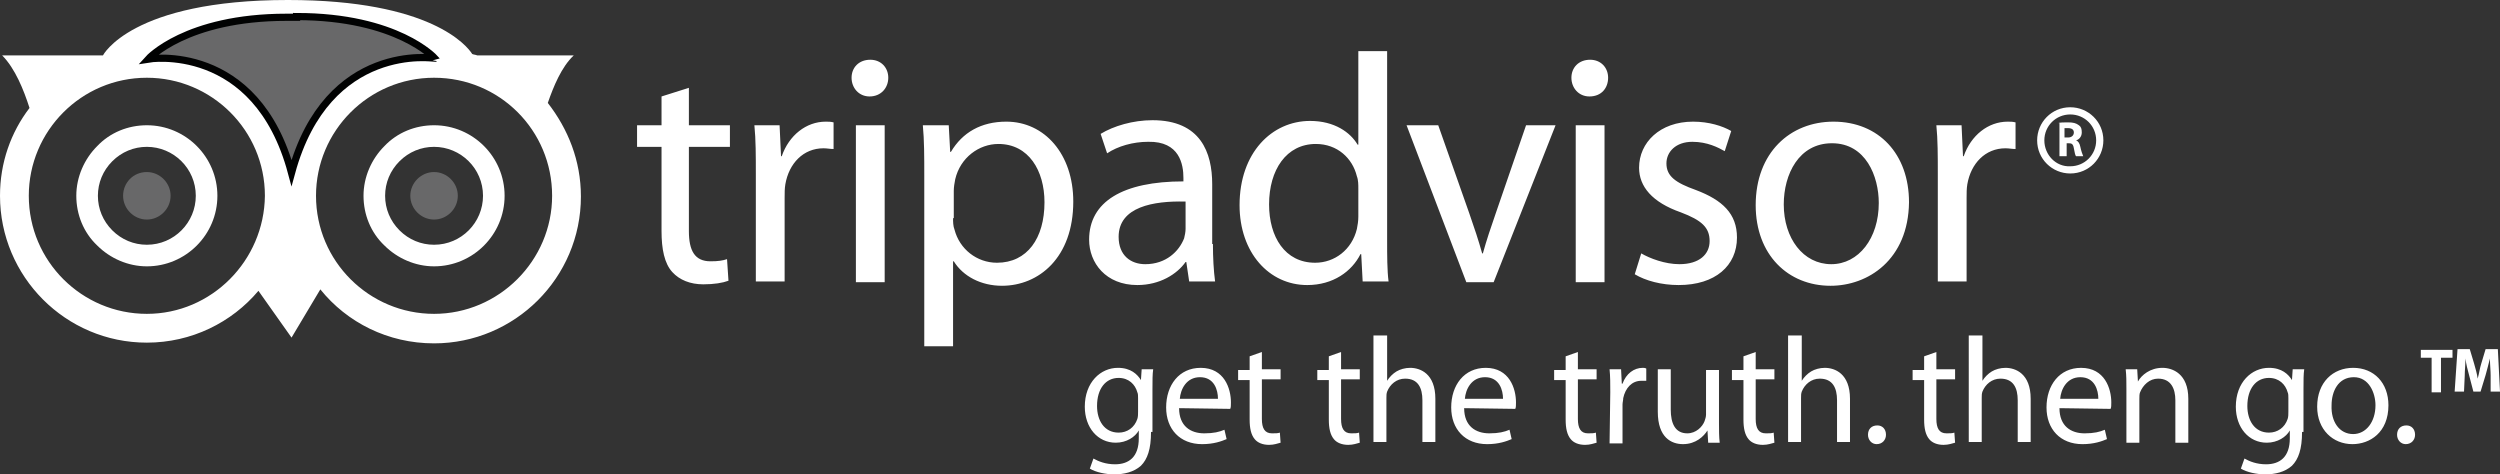 <svg version="1.1" id="Layer_1" xmlns="http://www.w3.org/2000/svg" x="0" y="0" viewBox="0 0 347.3 65.9" xml:space="preserve"><rect x="0" y="0" width="347.3" height="65.9" fill="#333333" stroke="none"/><style>.st1{fill:#fff}</style><path d="M17.1 27.2c0 1.8 1.5 3.3 3.3 3.3 1.8 0 3.3-1.5 3.3-3.3 0-1.8-1.5-3.3-3.3-3.3-1.9 0-3.3 1.5-3.3 3.3zm39.9 0c0 1.8 1.5 3.3 3.3 3.3 1.8 0 3.3-1.5 3.3-3.3 0-1.8-1.5-3.3-3.3-3.3-1.8 0-3.3 1.5-3.3 3.3z" fill="#686869"/><path class="st1" d="M13.5 20.3c-1.8 1.8-2.9 4.3-2.9 6.9 0 2.6 1 5.1 2.9 6.9 1.8 1.8 4.3 2.9 6.9 2.9 5.4 0 9.8-4.4 9.8-9.8s-4.4-9.8-9.8-9.8c-2.6 0-5.1 1-6.9 2.9zM15.6 32c-1.3-1.3-2-3-2-4.8 0-1.8.7-3.5 2-4.8 1.3-1.3 3-2 4.8-2 3.7 0 6.8 3 6.8 6.8 0 3.7-3 6.8-6.8 6.8-1.8 0-3.5-.7-4.8-2zm37.8-11.7c-1.8 1.8-2.9 4.3-2.9 6.9 0 2.6 1 5.1 2.9 6.9 1.8 1.8 4.3 2.9 6.9 2.9 5.4 0 9.8-4.4 9.8-9.8s-4.4-9.8-9.8-9.8c-2.6 0-5.1 1-6.9 2.9zM55.5 32c-1.3-1.3-2-3-2-4.8 0-1.8.7-3.5 2-4.8 1.3-1.3 3-2 4.8-2 3.7 0 6.8 3 6.8 6.8 0 3.7-3 6.8-6.8 6.8-1.8 0-3.5-.7-4.8-2z"/><path d="M60.3 10.8c-9 0-16.4 7.3-16.4 16.4 0 9 7.3 16.4 16.4 16.4s16.4-7.3 16.4-16.4c0-9-7.4-16.4-16.4-16.4zm-39.9 0c-9 0-16.4 7.3-16.4 16.4 0 9 7.3 16.4 16.4 16.4 9 0 16.4-7.3 16.4-16.4-.1-9-7.4-16.4-16.4-16.4z" fill="none"/><path class="st1" d="M76.1 14.3c.8-2.3 1.9-5 3.6-6.6H66.3c-.2-.1-.5-.1-.7-.2C64.9 6.4 59.9 0 40 0 18.2 0 14.3 7.7 14.3 7.7H.3c1.8 1.8 3 4.8 3.8 7.3C1.5 18.4 0 22.6 0 27.2c0 11.2 9.1 20.4 20.4 20.4 6.2 0 11.8-2.8 15.5-7.2l4.6 6.5 4-6.7c3.7 4.6 9.4 7.5 15.8 7.5 11.2 0 20.4-9.1 20.4-20.4 0-5-1.8-9.4-4.6-13zM20.4 43.6c-9 0-16.4-7.3-16.4-16.4 0-9 7.3-16.4 16.4-16.4 9 0 16.4 7.3 16.4 16.4-.1 9-7.4 16.4-16.4 16.4zm39.9 0c-9 0-16.4-7.3-16.4-16.4 0-9 7.3-16.4 16.4-16.4s16.4 7.3 16.4 16.4c0 9-7.4 16.4-16.4 16.4z"/><path d="M41.2 2.3c14 0 19.2 5.8 19.2 5.8S45.5 5.7 40.5 24C35.6 5.7 20.6 8.2 20.6 8.2s5.2-5.8 19.2-5.8h1.4z" fill="#686869" stroke="#010202"/><path class="st1" d="M95.7 12.2v5.2h5.7v3h-5.7v11.7c0 2.7.8 4.2 3 4.2 1.1 0 1.7-.1 2.3-.3l.2 3c-.8.3-2 .5-3.5.5-1.8 0-3.3-.6-4.3-1.7-1.1-1.2-1.5-3.2-1.5-5.7V20.4h-3.4v-3h3.4v-4l3.8-1.2zm9.3 12c0-2.6 0-4.8-.2-6.8h3.5l.2 4.3h.1c1-2.9 3.4-4.8 6.1-4.8.4 0 .7 0 1.1.1v3.7c-.5 0-.9-.1-1.4-.1-2.8 0-4.8 2.1-5.3 5-.1.6-.1 1.2-.1 1.9v11.6h-4V24.2zm15.8-10.8c-1.5 0-2.5-1.2-2.5-2.6s1-2.5 2.6-2.5c1.5 0 2.5 1.1 2.5 2.5s-1 2.6-2.6 2.6zm-1.9 25.8V17.4h4v21.8h-4zm9.5-14.7c0-2.8 0-5-.2-7.1h3.6l.2 3.7h.1c1.6-2.7 4.2-4.2 7.7-4.2 5.3 0 9.3 4.5 9.3 11.1 0 7.8-4.8 11.7-9.9 11.7-2.9 0-5.4-1.3-6.7-3.4h-.1v11.8h-4V24.5zm4 5.8c0 .5 0 1.1.2 1.6.7 2.7 3.1 4.6 5.9 4.6 4.2 0 6.6-3.4 6.6-8.4 0-4.4-2.2-8.1-6.4-8.1-2.7 0-5.3 1.9-6 4.9-.1.5-.2 1.1-.2 1.6v3.8zm36.1 3.6c0 1.9.1 3.7.3 5.2h-3.6l-.4-2.7h-.1c-1.2 1.7-3.6 3.2-6.7 3.2-4.4 0-6.7-3.1-6.7-6.3 0-5.3 4.7-8.1 13.1-8.1v-.5c0-1.8-.5-5.1-4.9-5-2.1 0-4.2.6-5.7 1.6l-.9-2.7c1.8-1.1 4.5-1.9 7.2-1.9 6.7 0 8.3 4.5 8.3 8.9v8.3zm-3.9-5.9c-4.3-.1-9.2.7-9.2 4.9 0 2.6 1.7 3.8 3.7 3.8 2.9 0 4.7-1.8 5.4-3.6.1-.4.2-.9.2-1.3V28zm28.1-20.8v26.3c0 1.9 0 4.1.2 5.6h-3.6l-.2-3.8h-.1c-1.2 2.4-3.8 4.3-7.4 4.3-5.3 0-9.4-4.5-9.4-11.1 0-7.3 4.5-11.7 9.8-11.7 3.4 0 5.6 1.6 6.6 3.3h.1v-13h4zm-4 19c0-.5 0-1.2-.2-1.7-.6-2.5-2.7-4.5-5.7-4.5-4.1 0-6.5 3.6-6.5 8.4 0 4.5 2.2 8.1 6.4 8.1 2.7 0 5.1-1.8 5.8-4.7.1-.5.2-1.1.2-1.7v-3.9zm11.1-8.8l4.3 12.2c.7 2 1.3 3.8 1.8 5.6h.1c.5-1.8 1.1-3.6 1.8-5.6l4.2-12.2h4.1l-8.6 21.8h-3.8l-8.3-21.8h4.4zm21-4c-1.5 0-2.5-1.2-2.5-2.6s1-2.5 2.6-2.5c1.5 0 2.5 1.1 2.5 2.5s-.9 2.6-2.6 2.6zm-1.9 25.8V17.4h4v21.8h-4zm9.1-4c1.2.7 3.3 1.5 5.3 1.5 2.8 0 4.2-1.4 4.2-3.2 0-1.9-1.1-2.9-4-4-4-1.4-5.8-3.6-5.8-6.2 0-3.5 2.9-6.4 7.5-6.4 2.2 0 4.1.6 5.3 1.3l-.9 2.8c-.9-.5-2.4-1.3-4.5-1.3-2.3 0-3.6 1.4-3.6 3 0 1.8 1.3 2.7 4.1 3.7 3.7 1.4 5.7 3.3 5.7 6.6 0 3.9-3 6.6-8.1 6.6-2.4 0-4.6-.6-6.1-1.5l.9-2.9zm26.3 4.5c-5.9 0-10.4-4.3-10.4-11.2 0-7.3 4.8-11.6 10.8-11.6 6.3 0 10.5 4.5 10.5 11.2-.1 8-5.7 11.6-10.9 11.6zm.1-3c3.8 0 6.6-3.6 6.6-8.5 0-3.7-1.8-8.3-6.5-8.3-4.6 0-6.7 4.3-6.7 8.5 0 4.7 2.7 8.3 6.6 8.3zm14.8-12.5c0-2.6 0-4.8-.2-6.8h3.5l.2 4.3h.1c1-2.9 3.4-4.8 6.1-4.8.4 0 .7 0 1.1.1v3.7c-.5 0-.9-.1-1.4-.1-2.8 0-4.8 2.1-5.3 5-.1.6-.1 1.2-.1 1.9v11.6h-4V24.2zM159.9 60c0 2.4-.5 3.8-1.4 4.7-1 .9-2.4 1.2-3.7 1.2-1.2 0-2.6-.3-3.4-.8l.5-1.4c.7.4 1.7.8 3 .8 1.9 0 3.3-1 3.3-3.6v-1.1c-.5.9-1.7 1.7-3.2 1.7-2.5 0-4.3-2.1-4.3-5 0-3.4 2.2-5.4 4.6-5.4 1.8 0 2.7.9 3.2 1.7l.1-1.5h1.6c-.1.7-.1 1.5-.1 2.8V60zm-1.8-4.7c0-.3 0-.6-.1-.8-.3-1.1-1.2-2-2.6-2-1.8 0-3 1.5-3 3.9 0 2 1 3.7 3 3.7 1.2 0 2.2-.7 2.6-1.9.1-.3.1-.7.1-1v-1.9zm5.7 1.4c0 2.5 1.6 3.5 3.5 3.5 1.3 0 2.1-.2 2.8-.5l.3 1.3c-.7.3-1.8.7-3.4.7-3.1 0-5-2.1-5-5.1 0-3.1 1.8-5.5 4.8-5.5 3.3 0 4.2 2.9 4.2 4.8 0 .4 0 .7-.1.9l-7.1-.1zm5.4-1.3c0-1.2-.5-3-2.5-3-1.9 0-2.7 1.7-2.8 3h5.3zm6.1-6.5v2.4h2.6v1.4h-2.6v5.5c0 1.3.4 2 1.4 2 .5 0 .8 0 1.1-.1l.1 1.4c-.4.1-.9.3-1.6.3-.9 0-1.6-.3-2-.8-.5-.6-.7-1.5-.7-2.7v-5.5H172v-1.4h1.6v-1.9l1.7-.6zm11 0v2.4h2.6v1.4h-2.6v5.5c0 1.3.4 2 1.4 2 .5 0 .8 0 1.1-.1l.1 1.4c-.4.1-.9.3-1.6.3-.9 0-1.6-.3-2-.8-.5-.6-.7-1.5-.7-2.7v-5.5H183v-1.4h1.6v-1.9l1.7-.6zm4.6-2.3h1.8v6.3c.3-.5.8-1 1.3-1.3.5-.3 1.2-.5 1.9-.5 1.4 0 3.5.8 3.5 4.3v6h-1.8v-5.8c0-1.7-.6-3-2.4-3-1.2 0-2.1.8-2.5 1.8-.1.3-.1.5-.1.9v6.1h-1.8V46.6zm12.5 10.1c0 2.5 1.6 3.5 3.5 3.5 1.3 0 2.1-.2 2.8-.5l.3 1.3c-.7.3-1.8.7-3.4.7-3.1 0-5-2.1-5-5.1 0-3.1 1.8-5.5 4.8-5.5 3.3 0 4.2 2.9 4.2 4.8 0 .4 0 .7-.1.9l-7.1-.1zm5.4-1.3c0-1.2-.5-3-2.5-3-1.9 0-2.7 1.7-2.8 3h5.3zm10.4-6.5v2.4h2.6v1.4h-2.6v5.5c0 1.3.4 2 1.4 2 .5 0 .8 0 1.1-.1l.1 1.4c-.4.1-.9.3-1.6.3-.9 0-1.6-.3-2-.8-.5-.6-.7-1.5-.7-2.7v-5.5h-1.6v-1.4h1.6v-1.9l1.7-.6zm4.5 5.6c0-1.2 0-2.2-.1-3.2h1.6l.1 2h.1c.5-1.4 1.6-2.2 2.8-2.2.2 0 .3 0 .5.1v1.7h-.7c-1.3 0-2.2 1-2.5 2.4 0 .3-.1.6-.1.9v5.4h-1.8l.1-7.1zm15.1 4.2c0 1 0 2 .1 2.8h-1.6l-.1-1.7c-.5.8-1.6 1.9-3.4 1.9-1.6 0-3.5-.9-3.5-4.5v-5.9h1.8v5.6c0 1.9.6 3.3 2.3 3.3 1.2 0 2.1-.9 2.4-1.7.1-.3.2-.6.2-.9v-6.2h1.8v7.3zm5.1-9.8v2.4h2.6v1.4h-2.6v5.5c0 1.3.4 2 1.4 2 .5 0 .8 0 1.1-.1l.1 1.4c-.4.1-.9.3-1.6.3-.9 0-1.6-.3-2-.8-.5-.6-.7-1.5-.7-2.7v-5.5h-1.6v-1.4h1.6v-1.9l1.7-.6zm4.6-2.3h1.8v6.3c.3-.5.8-1 1.3-1.3.5-.3 1.2-.5 1.9-.5 1.4 0 3.5.8 3.5 4.3v6h-1.8v-5.8c0-1.7-.6-3-2.4-3-1.2 0-2.1.8-2.5 1.8-.1.3-.1.5-.1.9v6.1h-1.8V46.6zm12.2 15.1c-.7 0-1.2-.6-1.2-1.3 0-.8.5-1.3 1.3-1.3.7 0 1.2.5 1.2 1.3 0 .7-.5 1.3-1.3 1.3zm8.3-12.8v2.4h2.6v1.4H269v5.5c0 1.3.4 2 1.4 2 .5 0 .8 0 1.1-.1l.1 1.4c-.4.1-.9.3-1.6.3-.9 0-1.6-.3-2-.8-.5-.6-.7-1.5-.7-2.7v-5.5h-1.6v-1.4h1.6v-1.9l1.7-.6zm4.6-2.3h1.8v6.3c.3-.5.8-1 1.3-1.3.5-.3 1.2-.5 1.9-.5 1.4 0 3.5.8 3.5 4.3v6h-1.8v-5.8c0-1.7-.6-3-2.4-3-1.2 0-2.1.8-2.5 1.8-.1.3-.1.5-.1.9v6.1h-1.8V46.6zm12.5 10.1c0 2.5 1.6 3.5 3.5 3.5 1.3 0 2.1-.2 2.8-.5l.3 1.3c-.7.3-1.8.7-3.4.7-3.1 0-5-2.1-5-5.1 0-3.1 1.8-5.5 4.8-5.5 3.3 0 4.2 2.9 4.2 4.8 0 .4 0 .7-.1.9l-7.1-.1zm5.4-1.3c0-1.2-.5-3-2.5-3-1.9 0-2.7 1.7-2.8 3h5.3zm3.9-1.3c0-1.1 0-1.9-.1-2.8h1.6l.1 1.7c.5-.9 1.7-1.9 3.4-1.9 1.4 0 3.6.8 3.6 4.3v6.1h-1.8v-5.9c0-1.6-.6-3-2.4-3-1.2 0-2.1.9-2.5 1.9-.1.2-.1.6-.1.9v6.1h-1.8v-7.4zm24.4 5.9c0 2.4-.5 3.8-1.4 4.7-1 .9-2.4 1.2-3.7 1.2-1.2 0-2.6-.3-3.4-.8l.5-1.4c.7.4 1.7.8 3 .8 1.9 0 3.3-1 3.3-3.6v-1.1c-.5.9-1.7 1.7-3.2 1.7-2.5 0-4.3-2.1-4.3-5 0-3.4 2.2-5.4 4.6-5.4 1.8 0 2.7.9 3.2 1.7l.1-1.5h1.6c-.1.7-.1 1.5-.1 2.8V60zm-1.9-4.7c0-.3 0-.6-.1-.8-.3-1.1-1.2-2-2.6-2-1.8 0-3 1.5-3 3.9 0 2 1 3.7 3 3.7 1.2 0 2.2-.7 2.6-1.9.1-.3.1-.7.1-1v-1.9zm8.9 6.4c-2.7 0-4.9-2-4.9-5.2 0-3.4 2.2-5.4 5-5.4 2.9 0 4.9 2.1 4.9 5.2 0 3.8-2.6 5.4-5 5.4zm.1-1.4c1.8 0 3.1-1.7 3.1-4 0-1.7-.9-3.9-3-3.9-2.2 0-3.1 2-3.1 3.9-.1 2.3 1.1 4 3 4zm7.3 1.4c-.7 0-1.2-.6-1.2-1.3 0-.8.5-1.3 1.3-1.3.7 0 1.2.5 1.2 1.3 0 .7-.5 1.3-1.3 1.3zm3.6-12h-1.5v-1.1h4.4v1.1h-1.6v4.8h-1.3v-4.8zm8.2 2.5c0-.7-.1-1.6-.1-2.4-.2.8-.4 1.6-.6 2.3l-.7 2.3h-1l-.6-2.3c-.2-.7-.4-1.5-.5-2.3 0 .8-.1 1.7-.1 2.4l-.1 2.2H341l.4-5.9h1.7l.6 2c.2.7.4 1.4.5 2.1.2-.7.3-1.5.5-2.1l.6-2h1.7l.3 5.9H346v-2.2zm-60.1-35.1c.3-.1.8-.1 1.4-.1.7 0 1.1.1 1.5.4.3.2.4.5.4 1 0 .6-.4 1-.8 1.1.3.1.5.4.6.9.1.5.3 1.1.4 1.3h-1c-.1-.1-.2-.5-.3-1.1-.1-.6-.3-.7-.7-.7h-.3v1.8h-1v-4.6zm1 2h.4c.5 0 .8-.3.8-.7 0-.4-.3-.6-.8-.6h-.5v1.3z"/><path class="st1" d="M283 19.5c0 2.6 2.1 4.6 4.6 4.6 2.6 0 4.6-2.1 4.6-4.6 0-2.6-2.1-4.6-4.6-4.6-2.6 0-4.6 2.1-4.6 4.6zm1 0c0-2 1.6-3.6 3.6-3.6s3.6 1.6 3.6 3.6-1.6 3.6-3.6 3.6c-2 .1-3.6-1.6-3.6-3.6z"/></svg>